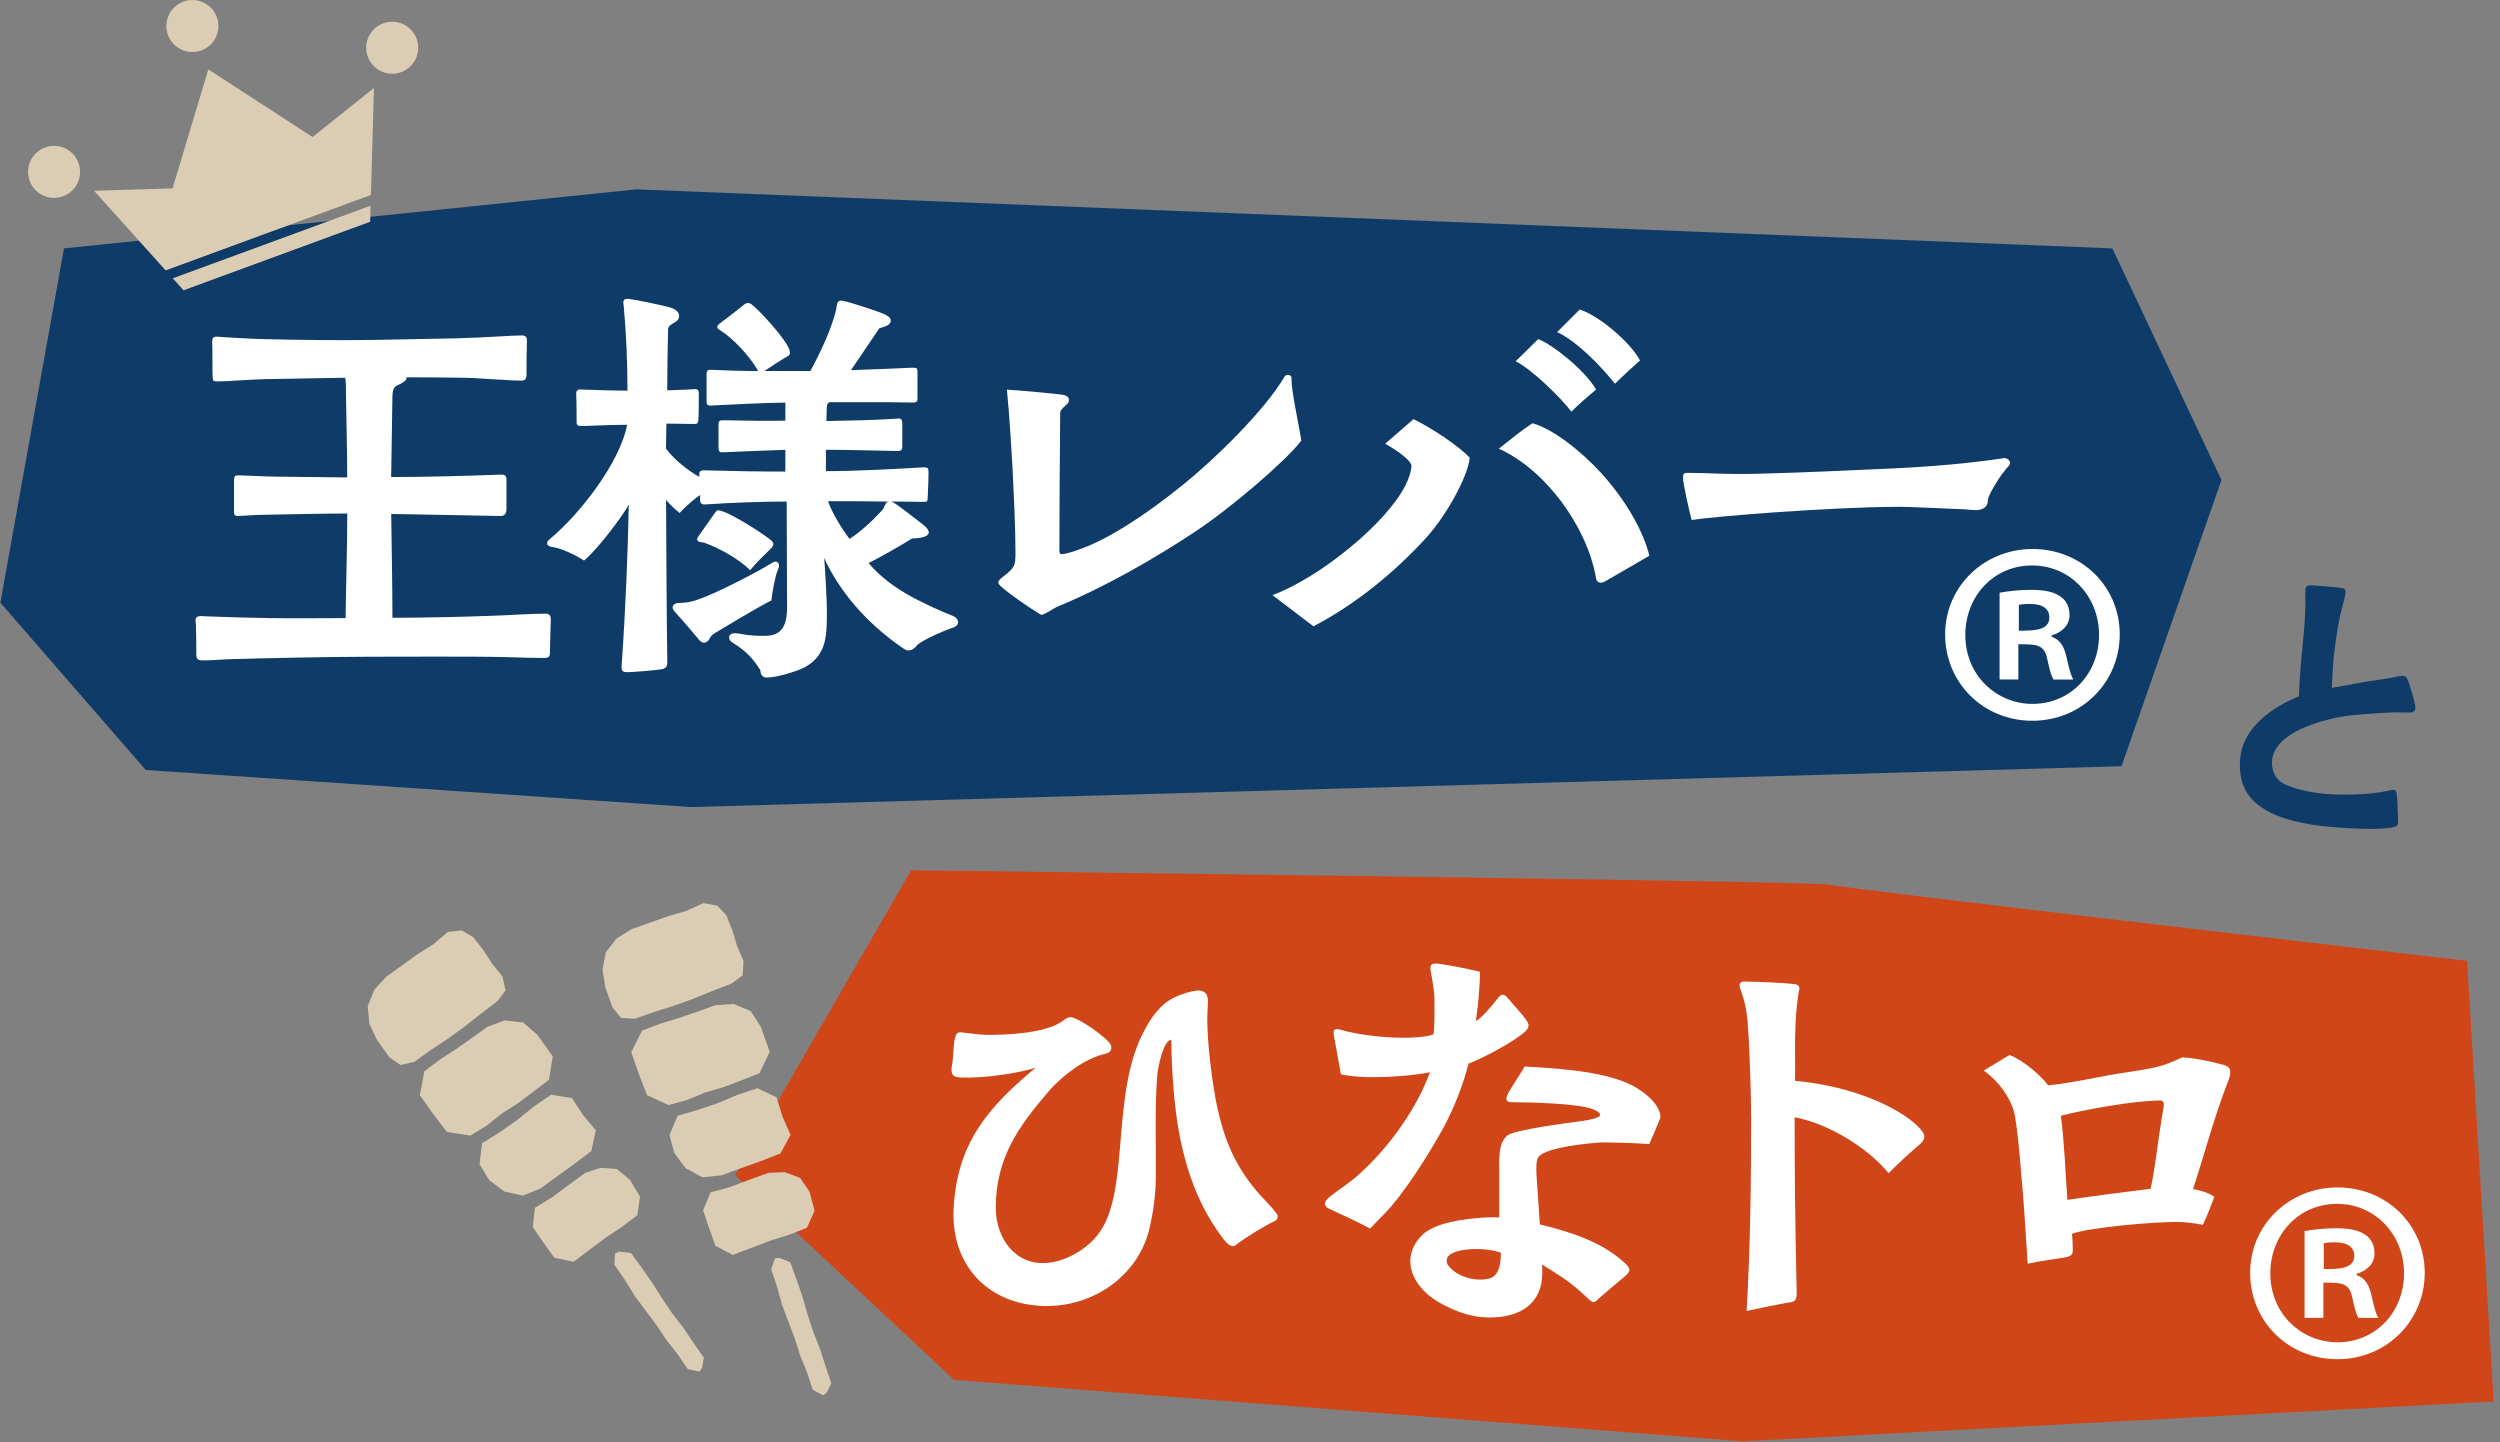 <svg width="371" height="214" viewBox="0 0 371 214" fill="none" xmlns="http://www.w3.org/2000/svg">
<rect x="0" y="0" width="371" height="214" fill="#808080" stroke="none"/>
<g clip-path="url(#clip0_1_2233)">
<path d="M109.106 174.417L141.587 204.773L258.586 213.891L370.057 207.979L366.119 142.589C366.119 142.589 273.114 131.81 271.519 131.281C269.923 130.751 135.197 129.148 135.197 129.148L109.106 174.41V174.417Z" fill="#D14618"/>
<path d="M21.629 114.264L0.057 89.435L9.494 36.862L94.425 28.1L313.48 36.862L329.663 71.236L314.829 113.706L102.513 119.769L21.629 114.264Z" fill="#0E3B68"/>
<path d="M334.602 119.022C332.977 117.535 332.107 115.33 332.484 112.233C333.028 107.816 337.351 104.871 341.166 103.34C341.232 100.867 341.449 98.372 341.71 95.876C341.899 93.991 342.044 92.054 342.109 90.349C342.182 89.356 342.051 88.101 342.138 87.397C342.254 86.839 342.639 86.839 343.255 86.868C344.576 86.984 345.903 87.049 347.216 87.216C347.731 87.281 348.152 87.332 348.079 87.941C347.985 88.696 347.753 89.428 347.571 90.117C347.02 92.243 346.708 94.397 346.432 96.602C346.215 98.386 346.128 100.236 346.041 102.085L351.213 101.15C352.67 100.947 354.121 100.744 355.543 100.446C355.891 100.345 356.377 100.265 356.703 100.301C357.175 100.359 357.255 100.845 357.443 101.251C357.552 101.549 357.958 102.84 358.219 103.826C358.379 104.465 358.459 104.951 358.437 105.139C358.357 105.799 357.646 105.756 357.124 105.741C355.463 105.676 353.831 105.763 352.148 105.886C350.748 106.002 349.363 106.068 347.999 106.278C345.954 106.597 342.813 107.352 340.405 108.722C338.708 109.702 337.402 111.022 337.184 112.755C336.996 114.257 337.714 115.824 339.165 116.433C340.702 117.1 342.421 117.499 344.104 117.709C347.158 118.087 351.271 117.978 354.252 117.39C354.6 117.289 354.948 117.187 355.274 117.231C355.652 117.274 355.644 117.709 355.695 118.043C355.768 118.623 355.804 119.487 355.811 120.205C355.855 121.024 355.891 121.88 355.862 122.12C355.797 122.635 355.456 122.693 354.868 122.809C352.373 123.309 345.722 122.729 344.46 122.569C340.797 122.12 336.996 121.213 334.602 119.015V119.022Z" fill="#0E3B68"/>
<path d="M29.92 97.995C29.492 97.936 29.129 97.936 29.129 97.081C29.129 95.681 29.129 94.034 29.071 92.576C29.071 92.453 29.013 92.272 29.013 92.09C29.013 91.728 29.136 91.423 29.862 91.423C30.108 91.423 30.652 91.481 31.015 91.481C32.11 91.539 38.929 91.728 40.024 91.728C43.433 91.785 49.461 91.728 51.288 91.728C51.346 86.556 51.535 81.377 51.535 76.205C47.575 76.205 43.252 76.328 39.661 76.386C37.957 76.386 36.803 76.51 35.519 76.568C34.852 76.626 34.729 76.444 34.729 75.958V71.396C34.729 70.547 34.91 70.547 35.519 70.547C36.252 70.547 39.661 70.729 40.691 70.729L51.528 70.852C51.528 66.957 51.405 62.996 51.346 58.673C51.346 57.636 51.346 56.664 51.223 56.055L41.054 56.236C39.103 56.236 37.093 56.359 35.026 56.476C34.178 56.534 33.322 56.599 32.466 56.599C31.61 56.599 31.552 56.599 31.552 55.75C31.494 54.778 31.552 52.16 31.494 50.637C31.494 50.209 31.617 49.904 32.342 49.969C34.78 50.151 38.551 50.332 39.407 50.332C44.579 50.455 49.758 50.513 54.872 50.455C59.137 50.397 63.395 50.274 67.718 50.209C69.974 50.151 72.28 50.027 74.536 49.904C75.203 49.846 76.85 49.781 77.459 49.781C78.068 49.781 78.25 50.085 78.192 50.818C78.134 52.276 78.134 54.104 78.134 55.569C78.134 56.483 77.706 56.483 77.278 56.483C76.306 56.483 75.45 56.425 74.601 56.359C72.65 56.301 70.641 56.055 68.697 56.055C65.774 55.997 62.727 55.997 60.297 55.997C60.544 56.483 59.325 57.034 58.897 57.215C58.288 57.52 58.23 58.253 58.23 59.167L58.049 70.794C62.981 70.794 69.553 70.613 74.369 70.431C75.283 70.373 75.16 71.164 75.16 71.403V75.603C75.16 76.031 74.978 76.575 74.311 76.575L58.056 76.27C58.114 81.021 58.237 86.744 58.237 91.677C62.618 91.677 68.588 91.553 73.274 91.372C75.341 91.314 78.692 91.067 80.948 91.067C81.739 91.067 81.739 91.612 81.739 92.039C81.681 93.439 81.615 96 81.615 96.849C81.615 97.639 81.253 97.639 80.578 97.639C79.483 97.639 76.922 97.581 75.102 97.516C70.779 97.392 58.847 97.458 54.952 97.458C48.866 97.458 37.782 97.704 34.308 97.82C33.641 97.82 31.443 98.002 30.413 98.002H29.927L29.92 97.995Z" fill="white"/>
<path d="M112.842 99.46C111.565 97.451 110.586 96.537 108.642 95.318C108.032 94.955 107.909 93.918 109.193 93.976C109.498 93.976 110.412 94.157 110.774 94.215C111.87 94.339 112.907 94.397 114.002 94.339C116.258 94.157 116.802 92.388 116.802 90.139L116.744 74.428C112.972 74.428 108.344 74.609 104.689 74.856C104.079 74.914 103.898 74.609 103.898 74.247V73.456C103.347 73.819 101.889 74.979 100.852 76.132C99.633 75.161 98.9 74.247 98.842 74.181C98.9 81.181 98.9 89.95 99.024 97.864C99.024 98.531 99.147 99.141 98.175 99.322C96.956 99.503 93.852 99.75 93.061 99.75C92.147 99.75 92.213 99.322 92.271 98.408C92.815 90.799 93.185 81.783 93.308 74.907C92.575 76.249 89.043 81.181 86.671 83.19C85.213 82.218 83.081 81.304 81.985 81.181C81.557 81.123 81.195 80.942 81.195 80.637C81.195 80.456 81.253 80.274 81.557 80.028C86.062 76.314 92.031 68.582 93.061 63.04C91.052 63.04 88.129 63.163 86.482 63.221C85.75 63.221 85.568 63.163 85.568 62.612C85.568 61.879 85.568 59.442 85.51 58.594C85.51 58.108 85.51 57.738 86.301 57.803C87.338 57.861 91.901 57.984 93.119 57.984C93.119 53.843 92.938 49.643 92.568 45.501C92.51 45.015 92.329 44.348 93.054 44.348H93.235C94.389 44.471 97.435 45.138 99.263 45.566C99.749 45.69 100.786 46.11 100.786 46.843C100.786 48.062 99.263 47.815 99.14 48.852C99.082 50.615 99.016 56.04 99.016 57.926C100.235 57.868 101.33 57.868 103.093 57.745C103.644 57.745 103.702 57.992 103.702 58.536C103.702 59.326 103.702 61.277 103.644 62.249C103.586 62.917 103.463 62.917 102.853 62.917L98.893 62.859C98.893 64.077 98.835 65.172 98.835 66.572C100.054 68.219 102.063 69.8 103.767 70.772V70.409C103.767 69.742 104.253 69.8 104.616 69.8C108.997 69.924 112.776 69.982 116.548 69.982V66.754C115.997 66.754 108.569 67.058 107.416 67.116C106.807 67.174 106.625 67.058 106.625 66.384V63.214C106.625 62.605 106.625 62.365 107.293 62.365C109.548 62.423 114.357 62.489 116.548 62.423V59.747C113.872 59.747 106.93 60.11 105.646 60.175C104.913 60.233 104.855 59.993 104.855 59.508V55.67C104.855 54.822 105.102 54.88 105.588 54.88C108.025 55.003 110.274 55.061 112.53 55.061C111.072 52.566 108.634 50.129 106.988 49.092C106.502 48.787 106.016 48.54 106.988 47.873C107.416 47.568 110.339 45.312 110.52 45.131C110.702 44.95 111.13 44.885 111.492 45.131C112.711 46.045 116.729 50.426 117.157 51.949C117.339 52.559 117.157 52.74 116.795 52.921C115.823 53.473 114.539 54.321 113.444 55.054H120.262C121.662 52.493 123.794 48.112 124.222 45.131C124.346 44.522 124.832 44.587 125.071 44.645C125.738 44.703 130.794 46.35 131.28 46.654C131.585 46.836 132.252 47.082 132.194 47.626C132.136 48.294 131.222 48.482 130.489 48.722L126.289 54.931C127.871 54.873 134.573 54.626 135.364 54.568C136.031 54.568 136.154 54.626 136.154 55.112V59.13C136.154 59.493 136.154 59.74 135.422 59.74C134.689 59.74 132.803 59.682 131.157 59.682H123.12C122.815 59.863 122.692 59.928 122.692 60.654L122.634 62.481C125.862 62.423 129.822 62.358 133.231 62.119C133.717 62.061 133.898 62.242 133.898 62.909V66.319C133.898 66.863 133.594 66.928 133.166 66.928C129.699 66.87 125.796 66.746 122.568 66.746V69.916C127.196 69.916 132.433 69.612 136.88 69.365C137.793 69.307 137.793 69.488 137.793 70.221C137.793 71.012 137.735 72.658 137.67 73.811C137.67 74.479 137.612 74.479 136.814 74.479C136.082 74.479 133.71 74.421 132.252 74.421C132.796 74.544 135.117 76.43 136.88 77.772C139.135 79.476 136.88 79.904 135.356 79.904C133.1 81.304 130.91 82.523 128.901 83.56C130.729 85.751 133.166 87.455 135.719 88.797C137.605 89.769 139.556 90.683 141.442 91.416C141.87 91.597 142.175 91.967 142.175 92.329C142.175 92.692 141.928 92.997 141.326 93.178C140.477 93.425 137.184 94.825 136.154 95.673C135.668 96.341 135.182 96.529 134.754 96.529C134.45 96.529 134.145 96.283 133.782 96.043C128.364 92.272 124.527 87.644 122.278 82.769C122.402 83.197 122.706 89.283 122.706 90.32C122.706 94.092 122.83 97.139 119.42 99.025C118.267 99.634 115.279 100.548 113.755 100.548C113.269 100.548 112.842 100.185 112.842 99.453V99.46ZM103.644 94.832C103.281 94.404 101.149 91.851 100.112 90.755C99.379 89.907 100.17 89.479 100.721 89.479C101.998 89.421 102.302 89.421 103.702 88.928C105.958 88.195 112.53 84.851 114.597 83.509C115.387 83.023 115.873 83.691 115.453 84.547C115.09 85.214 114.597 87.832 114.481 89.109C112.472 90.081 107.053 93.374 106.139 93.918C105.777 94.157 105.653 94.223 105.407 94.585C105.225 95.013 104.855 95.376 104.493 95.376C104.246 95.376 103.949 95.253 103.644 94.832ZM104.5 80.521C103.651 80.463 103.223 80.274 103.586 79.672L106.205 75.958C106.386 75.777 106.451 75.654 106.872 75.777C108.7 76.205 113.755 79.549 114.481 80.224C115.148 80.833 114.481 81.319 114.118 81.681C113.262 82.53 112.356 83.386 111.318 84.605C109.432 82.777 106.633 81.319 104.5 80.528V80.521ZM130.801 75.835C130.982 75.712 131.229 75.226 131.41 74.798C131.534 74.551 131.65 74.493 131.896 74.435C128.734 74.377 125.745 74.377 122.888 74.377C123.439 76.082 124.897 78.396 126.057 79.977C127.457 79.128 129.408 77.358 130.808 75.835H130.801Z" fill="white"/>
<path d="M153.99 90.937C152.714 90.146 149.849 88.195 148.63 87.1C148.326 86.853 148.144 86.614 148.144 86.433C148.144 86.193 148.449 85.888 148.935 85.519C150.581 84.242 150.697 83.937 150.697 82.051C150.697 78.28 150.451 73.347 150.269 69.568C150.088 66.406 149.783 61.35 149.421 57.818C151.488 57.941 157.334 58.485 157.82 58.608C158.792 58.789 158.792 59.522 158.372 59.95C158.067 60.255 157.334 60.799 157.334 61.227C157.276 64.94 157.211 79.005 157.211 81.747C157.211 82.175 157.392 82.233 157.516 82.233C158.002 82.233 158.734 82.051 160.257 81.5C164.581 79.977 170.122 76.328 175.475 72.005C180.103 68.291 187.654 60.987 190.635 55.874C190.693 55.75 190.94 55.627 191.121 55.627C191.426 55.627 191.73 55.808 191.665 56.36C191.607 57.76 192.702 62.815 193.123 65.368C191.056 68.168 182.954 75.168 177.477 78.824C171.145 83.023 163.775 87.223 156.776 90.088L155.318 90.937C154.955 91.118 154.709 91.242 154.585 91.242C154.527 91.242 154.281 91.118 153.976 90.937H153.99Z" fill="white"/>
<path d="M188.814 88.318C195.814 85.758 205.737 77.663 208.544 72.063C208.972 71.273 209.458 69.931 209.458 69.082C209.4 68.415 207.572 66.95 205.563 65.854L209.762 62.199C212.504 63.541 216.457 66.159 218.104 67.922C217.923 70.417 214.876 76.205 211.714 79.73C206.847 85.091 200.819 89.9 194.907 92.939L188.822 88.311L188.814 88.318ZM238.254 86.244C237.464 86.73 236.912 86.367 236.854 85.816C235.578 78.265 229.427 69.742 222.427 66.58C223.95 65.361 226.083 63.657 227.417 62.808C230.341 63.599 234.54 66.826 237.645 70.235C241.235 74.196 243.854 78.758 244.768 82.472L238.254 86.244ZM224.922 53.611L228.273 50.325C230.406 51.115 235.273 55.01 236.861 57.81C236.31 58.296 234.548 59.696 233.206 61.096C231.559 58.964 227.359 54.822 224.922 53.611ZM231.073 49.287L234.424 45.936C237.224 46.785 241.975 50.803 243.375 53.487C242.28 54.459 240.757 55.859 239.661 56.954C237.594 54.336 233.996 50.622 231.073 49.28V49.287Z" fill="white"/>
<path d="M249.758 70.903C249.758 70.293 249.881 70.17 250.491 70.17C251.709 70.17 253.472 70.228 255.242 70.293C256.823 70.352 259.688 70.352 261.269 70.293C268.153 70.112 273.02 69.865 281.18 69.503C286.047 69.263 291.836 68.835 297.435 67.98C297.798 67.98 298.284 68.284 298.284 68.647C298.284 68.828 298.226 69.01 298.045 69.198C297.921 69.322 297.559 69.742 297.007 70.475C296.579 71.084 294.998 73.521 294.998 74.247C294.998 75.219 294.331 75.647 293.294 75.705C292.75 75.705 292.14 75.647 291.531 75.581C289.398 75.523 283.131 75.153 281.057 75.219C271.743 75.277 254.879 76.561 251.042 77.17C250.679 75.828 249.765 71.809 249.765 70.895L249.758 70.903Z" fill="white"/>
<path d="M154.056 193.762C146.447 193.211 141.152 187.676 141.514 179.451C142 169.768 146.447 164.473 153.693 158.445C151.256 159.236 146.266 160.026 142.61 159.903C141.696 159.845 141.21 159.656 141.21 158.808C141.21 158.626 141.21 158.38 141.268 158.14C141.514 156.922 141.449 155.159 141.696 154.18C141.877 153.389 142.058 153.143 142.668 153.208C143.458 153.266 145.286 153.571 146.382 153.571C149.305 153.629 155.332 153.324 157.704 151.503C158.256 151.075 158.56 150.959 158.858 150.959C160.076 150.959 164.639 154.245 164.885 155.159C165.009 155.71 164.827 156.196 164.029 156.378C161.048 157.045 157.755 159.54 155.811 161.738C151.183 167.098 147.774 171.784 147.774 179.27C147.774 182.983 149.841 186.697 153.621 187.365C157.03 187.909 161.229 185.718 163.239 182.795C167.743 176.216 164.762 162.035 169.934 152.715C170.906 150.887 172.247 149.001 174.257 148.029C175.229 147.543 176.999 146.992 177.847 146.992C179 146.992 179.305 147.782 179.247 148.82C179.189 150.038 179.124 151.257 179.189 152.533C179.312 156.124 179.98 161.121 180.589 164.103C181.742 169.398 183.389 173.235 186.921 177.253C187.589 177.986 188.749 179.139 189.416 180.053C189.54 180.111 189.598 180.358 189.598 180.604C189.598 180.786 189.54 181.032 189.17 181.214C187.712 181.881 184.905 183.586 183.324 184.804C182.78 185.232 182.047 184.499 181.619 183.948C176.563 177.435 174.735 169.34 174.133 161.303C173.952 159.112 173.829 156.552 173.829 154.303C172.61 154.303 171.82 158.684 171.761 159.294C171.399 163.189 171.522 168.977 171.522 170.377V174.577C171.522 177.195 171.159 179.995 170.485 182.672C168.904 188.881 162.811 193.813 155.325 193.813C154.897 193.813 154.476 193.813 154.048 193.755L154.056 193.762Z" fill="white"/>
<path d="M203.307 182.316C201.66 181.402 199.23 180.307 197.279 179.393C196.793 179.146 196.612 178.907 196.612 178.66C196.612 178.298 196.917 177.993 197.221 177.689C198.744 176.47 200.449 175.433 201.668 174.279C206.353 170.08 210.372 164.233 212.2 159.12C210.618 159.482 206.905 159.852 203.8 159.852C202.038 159.852 200.326 159.729 198.991 159.424L197.954 153.701C197.831 153.034 197.954 152.729 198.382 152.729C198.628 152.729 198.933 152.787 199.296 152.911C201.428 153.52 205.2 154.006 208.247 154.006C209.893 154.006 211.656 153.883 212.693 153.52C212.94 152.911 212.874 149.683 212.874 148.348C212.874 147.195 212.57 145.425 212.323 144.148C212.142 143.176 212.446 142.995 212.99 142.995C213.237 142.995 213.476 142.995 213.781 143.053C215.427 143.3 217.553 143.72 219.627 144.206C219.627 146.702 219.265 149.871 219.018 151.511C219.751 151.206 221.332 149.378 222.304 148.102C222.732 147.55 223.094 147.492 223.522 147.855C223.95 148.341 225.894 150.531 226.38 151.206C226.808 151.815 227.171 152.301 226.322 153.092C224.676 154.615 219.809 157.168 217.923 157.843C217.132 161.013 215.79 164.422 214.151 167.461C212.084 171.175 208.428 177.079 205.447 180.126L203.314 182.316H203.307ZM219.867 195.467C217.248 195.227 213.781 193.762 211.772 192C208.972 189.504 208.239 185.972 211.162 183.172C212.504 181.954 214.818 181.41 216.457 181.105C218.648 180.742 221.208 180.561 222.485 180.677V173.793C222.485 172.452 222.246 169.652 223.704 168.498C224.799 167.65 232.473 166.67 234.236 166.431C235.208 166.308 236.731 166.068 237.282 165.699C237.529 165.517 237.529 165.271 237.101 164.966C236.854 164.785 236.492 164.661 236.187 164.538C233.996 163.747 226.873 163.566 224.255 163.566C223.827 163.566 223.341 163.385 223.646 162.594C224.008 161.738 225.836 159.062 226.264 158.271C229.855 158.518 237.71 158.757 242.215 161.071C244.166 162.108 246.414 163.936 246.414 165.88L244.768 169.775C242.091 169.594 238.798 169.528 237.768 169.528C235.759 169.652 229.789 170.196 228.389 171.596C227.78 172.205 228.027 174.395 228.085 175.367L228.513 181.7C233.017 182.795 237.891 184.318 241.301 187.604C242.033 188.337 241.968 188.641 241.177 189.367C240.329 190.099 238.254 191.804 237.159 192.776C236.854 193.08 236.615 193.508 235.94 192.957L234.482 191.615C232.778 190.092 230.769 188.815 228.817 187.655C228.875 187.901 228.875 188.322 228.875 188.931C228.875 193.436 225.59 195.51 221.143 195.51C220.715 195.51 220.295 195.51 219.867 195.452V195.467ZM222.732 185.907C222.304 185.725 220.904 185.355 219.076 185.355C217.067 185.355 214.695 185.783 214.695 187.06C214.695 187.546 214.818 187.727 215.123 188.032C216.399 189.555 219.141 190.223 220.969 189.737C222.246 189.432 222.732 188.09 222.732 185.899V185.907Z" fill="white"/>
<path d="M259.862 165.815C259.862 162.224 259.681 157.473 259.5 153.883C259.318 150.836 259.195 149.197 258.223 146.636C258.165 146.455 258.165 146.332 258.165 146.208C258.165 145.846 258.412 145.664 258.832 145.664C260.537 145.664 264.613 145.846 266.202 146.027C266.934 146.085 267.116 146.455 266.992 146.941C266.746 147.913 266.506 150.532 266.441 152.301C266.318 154.978 266.441 158.148 266.383 160.396C275.878 161.252 282.761 164.966 285.017 167.584C285.445 168.07 285.569 168.433 285.569 168.738C285.569 169.1 285.322 169.405 285.017 169.71C283.436 171.052 281.855 172.51 280.266 174.091C277.162 170.319 271.315 166.721 266.325 165.807C266.325 175.607 266.383 179.814 266.63 191.927C266.63 193.022 266.325 193.204 265.23 193.327C264.439 193.45 261.153 194.118 259.202 194.546C259.753 184.986 259.869 175.367 259.869 165.807L259.862 165.815Z" fill="white"/>
<path d="M299.981 174.642C299.8 172.205 299.43 167.947 299.009 165.568C298.647 163.377 296.753 160.512 294.382 158.873L298.219 156.559C300.409 157.415 303.093 159.845 303.942 161.063C306.56 160.817 309.541 160.215 312.406 159.664C314.474 159.236 318.862 158.75 320.806 158.14C321.778 157.836 322.757 157.408 323.852 156.922C325.194 156.922 328.176 157.531 329.452 157.894C330.119 158.075 330.975 158.198 330.975 159.047C330.975 159.656 330.794 160.084 330.613 160.57C328.785 165.14 326.776 172.444 325.441 176.463C325.804 176.521 327.574 176.825 328.611 177.616C328.06 179.074 327.574 180.358 326.906 181.758C325.564 181.511 324.164 181.33 323.069 181.33C319.66 181.33 310.165 182.12 307.481 183.092C307.539 183.455 307.605 184.855 307.605 185.529C307.605 186.015 307.481 186.378 306.633 186.567C304.986 186.871 303.042 187.053 300.91 187.539C300.605 182.853 300.366 178.769 299.996 174.628L299.981 174.642ZM319.159 176.405C319.827 173.423 320.378 168.186 320.987 164.835C321.045 164.531 321.111 164.168 321.111 163.987C321.111 163.559 320.987 163.319 320.559 163.319C316.599 163.319 309.171 164.719 305.828 165.575C306.314 168.926 306.56 174.765 306.8 178.058C310.027 177.572 315.685 176.84 319.159 176.412V176.405Z" fill="white"/>
<path d="M301.613 81.471C308.925 81.471 314.568 87.042 314.568 94.143C314.568 101.244 308.925 106.96 301.613 106.96C294.302 106.96 288.659 101.317 288.659 94.143C288.659 86.969 294.505 81.471 301.613 81.471ZM301.613 104.457C307.322 104.457 311.5 99.931 311.5 94.223C311.5 88.514 307.249 83.915 301.541 83.915C295.832 83.915 291.654 88.514 291.654 94.223C291.654 100.352 296.391 104.457 301.613 104.457ZM296.739 100.838V87.956C297.921 87.745 299.452 87.535 301.475 87.535C303.775 87.535 307.119 87.956 307.119 91.292C307.119 92.823 305.936 93.867 304.471 94.288V94.498C305.726 94.919 306.35 95.963 306.698 97.632C307.119 99.583 307.394 100.345 307.67 100.838H304.747C304.399 100.352 304.123 99.235 303.775 97.632C303.289 95.608 302.172 95.608 299.524 95.608V100.831H296.739V100.838ZM299.597 93.592C301.758 93.592 304.123 93.592 304.123 91.64C304.123 90.458 303.289 89.624 301.265 89.624C300.431 89.624 299.872 89.697 299.597 89.762V93.592Z" fill="white"/>
<path d="M346.875 176.216C354.187 176.216 359.83 181.787 359.83 188.888C359.83 195.989 354.187 201.705 346.875 201.705C339.564 201.705 333.92 196.062 333.92 188.888C333.92 181.714 339.767 176.216 346.875 176.216ZM346.875 199.195C352.584 199.195 356.761 194.669 356.761 188.96C356.761 183.252 352.511 178.653 346.802 178.653C341.094 178.653 336.916 183.252 336.916 188.96C336.916 195.09 341.653 199.195 346.875 199.195ZM342.001 195.576V182.693C343.183 182.483 344.713 182.273 346.737 182.273C349.037 182.273 352.38 182.693 352.38 186.03C352.38 187.561 351.198 188.605 349.733 189.026V189.236C350.988 189.657 351.612 190.701 351.96 192.37C352.38 194.321 352.656 195.082 352.932 195.576H350.008C349.66 195.09 349.385 193.973 349.037 192.37C348.551 190.346 347.434 190.346 344.786 190.346V195.568H342.001V195.576ZM344.851 188.329C347.013 188.329 349.377 188.329 349.377 186.378C349.377 185.196 348.543 184.362 346.52 184.362C345.685 184.362 345.127 184.434 344.851 184.5V188.329Z" fill="white"/>
<path d="M32.175 2.531C32.908 4.533 31.885 6.753 29.883 7.486C27.881 8.218 25.662 7.195 24.929 5.193C24.197 3.192 25.219 0.972 27.221 0.239C29.223 -0.493 31.443 0.529 32.175 2.531Z" fill="#DBCDB3"/>
<path d="M61.828 5.752C62.56 7.754 61.538 9.974 59.536 10.706C57.534 11.439 55.314 10.416 54.581 8.414C53.849 6.412 54.872 4.193 56.874 3.46C58.876 2.727 61.095 3.75 61.828 5.752Z" fill="#DBCDB3"/>
<path d="M11.648 24.176C12.381 26.178 11.358 28.397 9.356 29.13C7.354 29.863 5.135 28.84 4.402 26.838C3.669 24.836 4.692 22.616 6.694 21.884C8.696 21.151 10.916 22.174 11.648 24.176Z" fill="#DBCDB3"/>
<path d="M27.236 43.078L54.93 32.909L54.995 30.523L25.64 41.301L27.236 43.078Z" fill="#DBCDB3"/>
<path d="M55.495 13.056L46.385 20.331L30.913 10.3L25.611 27.955L13.955 28.31L24.581 40.126L55.046 28.934L55.495 13.056Z" fill="#DBCDB3"/>
<path d="M73.811 148.58L71.373 150.43L68.965 152.33L66.492 154.129L63.931 155.827L61.436 157.604L59.427 158.046L57.78 156.9L55.909 154.274L54.814 151.939L54.567 149.32L55.553 146.868L57.338 144.925L59.637 143.285L61.915 141.639L64.308 140.123L66.463 138.295L68.53 138.077L70.234 139.086L71.729 140.986L73.042 143.024L74.558 144.917L75.029 146.956L73.811 148.58Z" fill="#DBCDB3"/>
<path d="M81.47 160.229L79.193 161.97L76.908 163.689L74.485 165.234L72.244 167.026L69.785 168.527L66.318 167.983L64.265 165.278L62.306 162.507L62.974 158.982L65.251 157.256L67.66 155.696L70.01 154.049L72.338 152.374L74.899 151.424L77.648 151.743L79.751 153.571L82.029 156.762L81.47 160.229Z" fill="#DBCDB3"/>
<path d="M87.759 170.805L85.278 172.698L82.747 174.519L80.23 176.361L77.597 177.435L74.848 176.825L72.599 175.135L71.163 172.763L71.533 169.666L74.195 168.005L76.755 166.199L79.2 164.226L81.789 162.456L84.886 162.964L86.511 165.452L88.419 167.737L87.759 170.805Z" fill="#DBCDB3"/>
<path d="M94.585 180.336L92.242 182.099L89.804 183.731L87.454 185.486L85.111 187.249L82.261 186.647L80.636 184.391L79.062 182.106L79.381 179.233L81.971 177.652L84.393 175.839L86.845 174.062L89.115 173.307L91.552 173.489L93.467 175.07L94.969 177.572L94.585 180.336Z" fill="#DBCDB3"/>
<path d="M102.07 203.184L100.547 200.95L98.871 198.825L97.377 196.577L95.752 194.408L94.142 192.239L92.72 189.918L91.175 187.698L91.27 185.994L91.886 185.747L93.634 185.943L95.23 188.126L96.775 190.339L98.226 192.623L99.734 194.872L101.388 197.012L102.904 199.26L104.449 201.487L104.195 202.981L103.804 203.54L102.07 203.184Z" fill="#DBCDB3"/>
<path d="M108.598 145.947L105.74 147.05L102.904 148.21L100.025 149.248L97.094 150.169L94.2 151.184L92.147 151.054L90.885 149.494L89.819 146.455L89.413 143.909L89.899 141.327L91.531 139.238L93.779 137.867L96.441 136.931L99.089 135.981L101.802 135.19L104.384 134.023L106.437 134.393L107.793 135.829L108.692 138.077L109.389 140.398L110.332 142.632L110.216 144.729L108.598 145.947Z" fill="#DBCDB3"/>
<path d="M112.718 159.265L110.056 160.309L107.38 161.325L104.623 162.137L101.976 163.232L99.198 163.994L96.021 162.514L94.787 159.344L93.678 156.138L95.295 152.932L97.972 151.91L100.714 151.083L103.426 150.154L106.125 149.182L108.852 148.979L111.405 150.046L112.914 152.388L114.22 156.088L112.718 159.265Z" fill="#DBCDB3"/>
<path d="M115.83 171.168L112.928 172.299L109.991 173.351L107.06 174.417L104.239 174.715L101.758 173.373L100.068 171.124L99.35 168.448L100.561 165.575L103.579 164.712L106.538 163.689L109.44 162.478L112.413 161.491L115.242 162.833L116.113 165.677L117.317 168.404L115.83 171.168Z" fill="#DBCDB3"/>
<path d="M119.747 182.215L117.012 183.259L114.22 184.151L111.471 185.189L108.729 186.233L106.161 184.862L105.225 182.244L104.34 179.611L105.45 176.941L108.373 176.144L111.209 175.07L114.053 174.047L116.446 173.953L118.731 174.794L120.138 176.847L120.886 179.669L119.747 182.215Z" fill="#DBCDB3"/>
<path d="M120.61 206.245L119.769 203.67L118.746 201.168L117.933 198.593L116.969 196.062L116.026 193.53L115.308 190.912L114.437 188.344L115.003 186.734L115.656 186.668L117.288 187.336L118.209 189.882L119.087 192.435L119.841 195.032L120.675 197.607L121.669 200.124L122.496 202.706L123.366 205.274L122.706 206.637L122.177 207.072L120.61 206.245Z" fill="#DBCDB3"/>
</g>
<defs>
<clipPath id="clip0_1_2233">
<rect width="370" height="213.883" fill="white" transform="translate(0.057)"/>
</clipPath>
</defs>
</svg>

